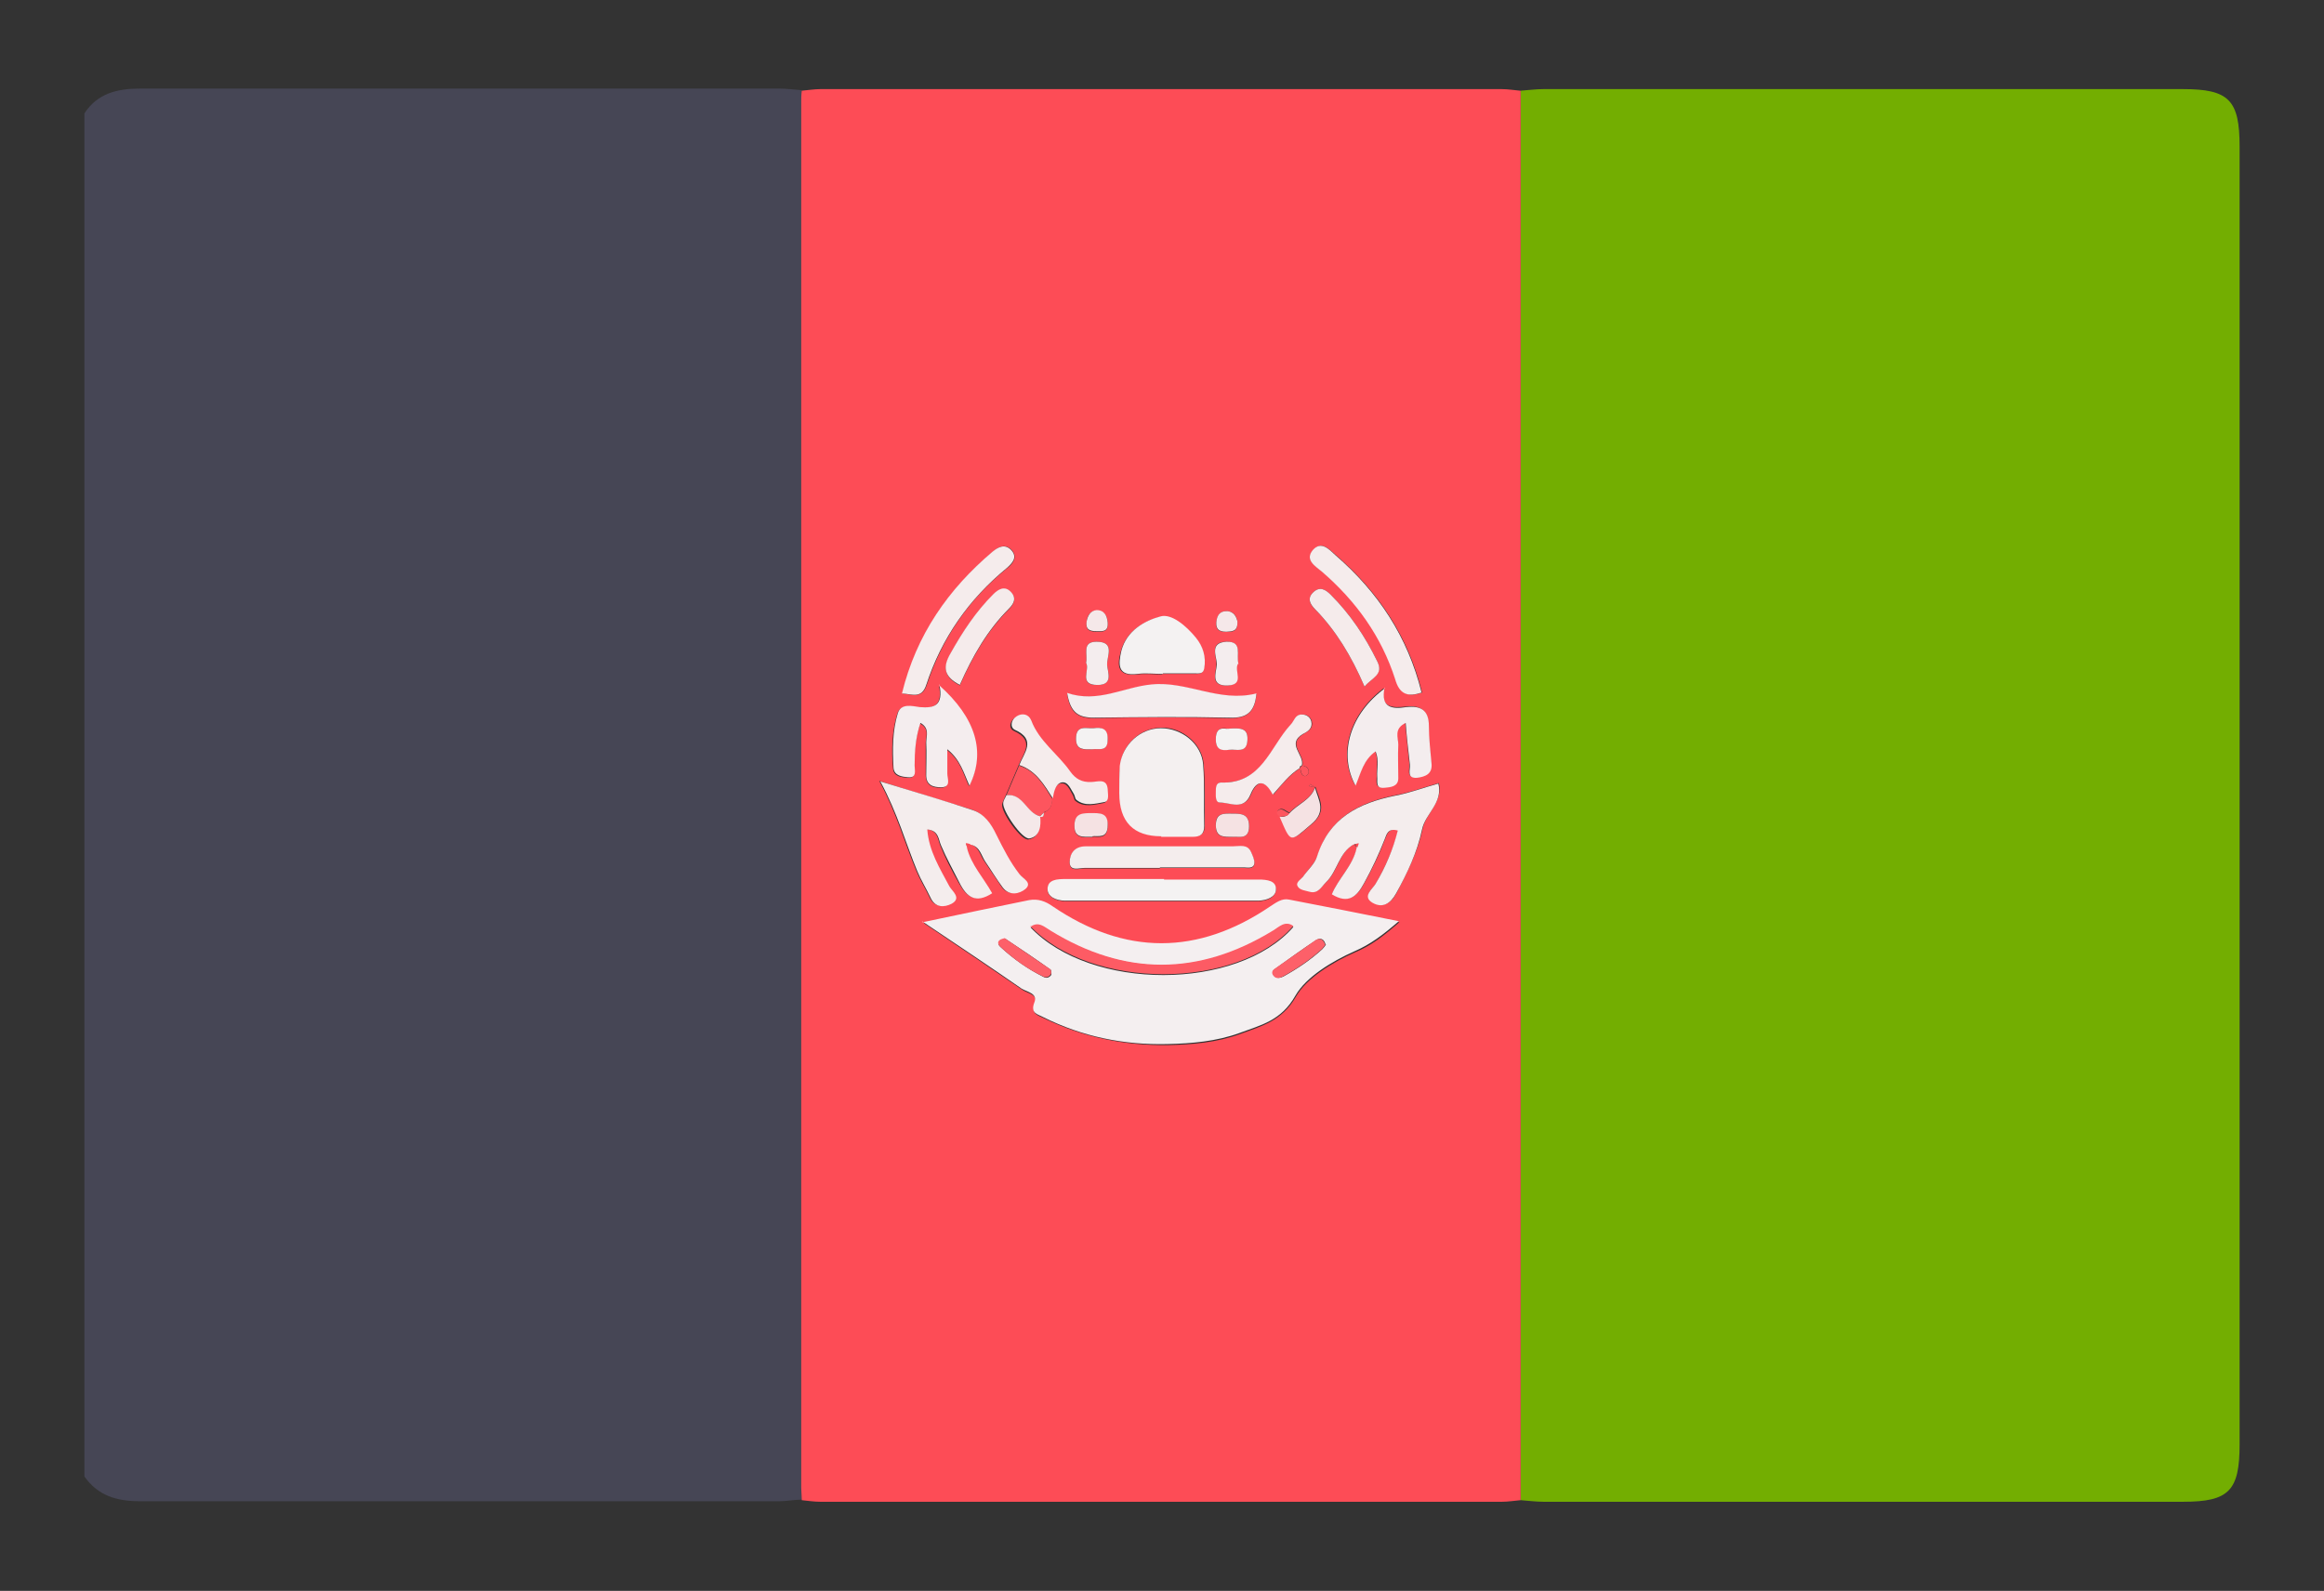 <?xml version="1.0" encoding="UTF-8"?>
<svg id="Layer_1" data-name="Layer 1" xmlns="http://www.w3.org/2000/svg" version="1.1" viewBox="0 0 440.6 301.7">
  <rect x="0" y="0" width="440.6" height="301.7" fill="#333333" stroke="none"/>
  <defs>
    <style>
      .cls-1 {
        fill: #f4eded;
      }

      .cls-1, .cls-2, .cls-3, .cls-4, .cls-5, .cls-6, .cls-7, .cls-8, .cls-9, .cls-10, .cls-11, .cls-12, .cls-13, .cls-14, .cls-15 {
        stroke-width: 0px;
      }

      .cls-2 {
        fill: #f5ebeb;
      }

      .cls-3 {
        fill: #fd555e;
      }

      .cls-4 {
        fill: #f4f0f0;
      }

      .cls-5 {
        fill: #73ae01;
      }

      .cls-6 {
        fill: #fd5b64;
      }

      .cls-7 {
        fill: #fd4c56;
      }

      .cls-8 {
        fill: #f5e8e9;
      }

      .cls-9 {
        fill: #f4edee;
      }

      .cls-10 {
        fill: #f4eff0;
      }

      .cls-11 {
        fill: #fd6069;
      }

      .cls-12 {
        fill: #464655;
      }

      .cls-13 {
        fill: #f5ecec;
      }

      .cls-14 {
        fill: #f4f2f2;
      }

      .cls-15 {
        fill: #f5e2e3;
      }
    </style>
  </defs>
  <path class="cls-12" d="M16,21.5c2.5-3.8,6.2-4.7,10.6-4.7,40.4,0,80.7,0,121.1,0,1.4,0,2.9.2,4.3.3,0,.8-.1,1.6-.1,2.4,0,87.5,0,175,0,262.5,0,.8,0,1.6.1,2.4-1.4,0-2.9.3-4.3.3-40.4,0-80.7,0-121.1,0-4.4,0-8-1-10.6-4.7V21.5Z"/>
  <path class="cls-5" d="M288.3,17.2c1.4-.1,2.9-.3,4.3-.3,40.4,0,80.9,0,121.3,0,8.7,0,10.7,2.1,10.7,10.9,0,82,0,164.1,0,246.1,0,8.8-2,10.9-10.7,10.9-40.4,0-80.9,0-121.3,0-1.4,0-2.9-.2-4.3-.3,0-89.1,0-178.2,0-267.3Z"/>
  <path class="cls-7" d="M288.3,17.2c0,89.1,0,178.2,0,267.3-1.2.1-2.4.3-3.5.3-43.1,0-86.2,0-129.3,0-1.2,0-2.4-.2-3.5-.3,0-.8-.1-1.6-.1-2.4,0-87.5,0-175,0-262.5,0-.8,0-1.6.1-2.4,1.2-.1,2.4-.3,3.5-.3,43.1,0,86.2,0,129.2,0,1.2,0,2.4.2,3.5.3ZM197.1,154.9c.8.2.8-.4.8-.8,1.1-.5,1.6-1.3,1.5-2.5.3-1.2.5-2.7,1.6-3,1.3-.3,1.8,1.2,2.4,2.2.2.3.2.9.5,1.1,1.6,1.3,3.6.7,5.3.4,1-.2.7-1.6.6-2.5-.2-2.1-2-1.4-3.1-1.3-1.8,0-3.1-.6-4-2-2.3-3.4-5.9-5.7-7.4-9.7-.5-1.2-1.6-1.4-2.7-.8-1.1.6-1.5,2.1-.4,2.6,4.2,1.9,1.7,4.4.8,6.8-.8,1.9-1.6,3.7-2.4,5.6-.2.5-.5,1-.6,1.5-.3,1.4,3.6,7,5,6.7,2.1-.4,2.2-2.4,2-4.2h0ZM249.3,149.3c-.3-.2-.6-.4-.9-.6,0,.1-.2.3-.2.4.4,0,.7.2,1.1.2-.8,2.4-3.3,3.1-4.8,4.8-.7-.2-1.3-1.1-2.1-.5-.5.4-.1.9.4,1.2,2.1,5.1,1.9,4.9,6,1.4,2.9-2.5,1.3-4.6.6-7ZM246.5,145.6c.2.6,0,1.4.9,1.6.2,0,.7-.4.7-.7.1-.8-.4-1.2-1.2-1.3.6-2-3-4.1.2-6,1-.6,1.9-1.1,1.6-2.4-.2-.8-.9-1.3-1.8-1.3-1.3,0-1.4,1.2-2.1,1.9-3.9,4.2-5.5,11.3-13.2,11-1.1,0-1,1-1,1.8,0,.8-.2,2,.8,2,2,0,4.5,1.5,5.8-1.6,1.2-2.9,2.8-2.6,4.2.1,1.6-1.9,3.1-3.8,5.2-5.1ZM256.7,160.1c.2.2.4.4.6.6-.7,3.4-3.5,5.8-4.7,8.8,3.1,1.9,4.7.5,6.1-2.1,1.5-2.7,2.8-5.4,3.9-8.3.4-.9.6-2.1,2.5-1.7-.9,3.6-2.4,6.9-4.2,10.1-.6,1-2.6,2.4-.6,3.6,1.8,1.1,3.4.3,4.5-1.8,2-3.9,4-7.8,4.9-12.1.6-3,3.9-5.1,3.1-8.7-2.8.8-5.5,1.8-8.2,2.3-6.9,1.4-12.5,4.2-14.8,11.5-.5,1.4-1.8,2.6-2.7,3.9-.4.6-1.4,1.2-.9,1.9.4.5,1.4.7,2.1.9,1.7.5,2.2-.9,3.2-1.8,2.2-2.1,2.4-5.7,5.3-7.2ZM183.9,160.1c1.7.4,1.9,2.1,2.7,3.2,1.1,1.6,2.2,3.3,3.3,4.9,1.2,1.7,3.1,1.2,4.3.3,1.4-1.2-.5-2-1.1-2.8-1.8-2.3-3.2-4.9-4.4-7.5-1-2.1-2.3-4-4.6-4.7-5.4-1.7-10.8-3.3-17.4-5.4,3.3,6.1,4.8,11.7,7,17,.7,1.7,1.7,3.3,2.5,5,.9,2,2.6,1.9,4,1.2,2-1,.1-2.3-.4-3.3-1.8-3.4-3.9-6.6-4.2-10.8,2.2.3,2.2,1.9,2.6,3,1,2.5,2.2,4.8,3.5,7.1,1.5,2.8,3.1,4,6.2,2-1.7-2.9-4-5.4-4.8-8.7.2-.2.4-.4.6-.6ZM174.9,174.9c7,4.7,12.9,8.7,18.9,12.8,1,.7,3.1.9,2.4,2.6-.8,2,.5,2.2,1.7,2.8,7.4,3.6,15.3,5.2,23.5,5.1,4.7-.1,9.3-.5,13.7-2.1,4-1.5,7.9-2.4,10.6-7.1,2-3.5,6.9-6.5,11.2-8.4,3.1-1.3,5.4-3.1,8.4-5.7-7.4-1.5-14.1-2.8-20.8-4.1-1.4-.3-2.5.6-3.6,1.3-13.8,9.2-27.5,9.2-41.2,0-1.4-.9-2.8-1.5-4.5-1.2-6.4,1.3-12.7,2.6-20.2,4.2ZM220.2,158.6c2,0,4,0,6,0,1.5,0,2.2-.5,2.2-2.1,0-3.9.1-7.7-.2-11.6-.3-3.9-4.1-7-8-6.9-3.9,0-7.4,3.1-7.8,7.1-.2,1.7-.1,3.4-.1,5.2q0,8.2,8,8.2ZM202.3,131.4c.5,3.9,2.2,4.8,5.1,4.8,8.6-.2,17.2-.2,25.8,0,3.1,0,4.7-1,5-4.6-6.9,1.8-13-2.4-19.9-1.7-5.3.5-10.2,3.6-16,1.6ZM178,129.9c.8,4-1,4.5-3.7,4.3-1.5-.1-3.6-.8-4.2,1.2-1,3.3-1.1,6.8-.8,10.3.1,1.6,1.6,1.7,2.7,1.8,1.8.2,1.3-1.3,1.3-2.2,0-2.7.3-5.4,1.1-8.1,1.9,1,1.1,2.5,1.1,3.7,0,2,0,4,0,6,0,2.1,1.3,2.5,2.8,2.5,2,0,1.1-1.7,1.2-2.6.1-1.4,0-2.7,0-4.6,2.6,2,3.1,4.5,4.2,6.9,3.1-6.3,1.2-12.8-5.8-19.1ZM262.5,130.4c-6.7,4.9-8.9,12.6-5.6,18.5,1-2.3,1.6-4.8,3.8-6.5.7,1.7.2,3.3.3,4.8,0,1-.4,2.3,1.4,2.1,1.2-.1,2.6-.2,2.6-1.8,0-2.1,0-4.3,0-6.4,0-1.3-.9-3,1.4-4.1.3,2.8.5,5.4.8,7.9.1,1-.7,2.7,1.4,2.5,1.5-.2,2.9-.7,2.7-2.7-.2-2.4-.5-4.8-.5-7.1,0-3-1.6-3.9-4.3-3.6-2.6.3-4.9.2-4.1-3.7ZM220.7,166.8c-6.2,0-12.5,0-18.7,0-1.5,0-3.4.1-3.4,1.9,0,1.4,1.7,2.2,3.3,2.2,12.2,0,24.4,0,36.6,0,1.6,0,3.3-.7,3.4-2.1,0-1.7-1.8-1.9-3.3-1.9-6,0-11.9,0-17.9,0ZM171,131.5c1.9.2,3.8,1.1,4.7-1.6,2.9-8.9,8-16.3,15.3-22.2,1-.8,2-2,.8-3.4-1.2-1.2-2.4-.7-3.5.3-8.5,7.2-14.5,15.9-17.2,26.9ZM269.6,131.3c-2.6-10.5-8.2-19-16.3-26-1.3-1.1-2.7-2.8-4.3-1-1.7,1.9.5,3.1,1.7,4.1,6.5,5.5,11.3,12.2,13.9,20.4.9,2.8,2.4,3.5,5.1,2.5ZM219.9,164.6c5.3,0,10.6,0,15.9,0,.7,0,1.8.3,2-.7.1-.7-.3-1.5-.6-2.2-.7-1.6-2.3-1.1-3.5-1.1-6.6,0-13.3,0-19.9,0-2.7,0-5.3,0-8,0-2.1,0-3,1.4-3,3,0,1.8,1.8,1.1,2.8,1.1,4.8,0,9.6,0,14.3,0ZM220.4,127.8c2,0,4,0,5.9,0,.8,0,1.7.1,1.9-.9.4-2.2-.1-4.2-1.6-5.9-1.8-2.1-4.6-4.5-6.7-4-3,.8-6.4,2.7-7.4,6.5-.7,2.6-.8,4.8,3.1,4.4,1.6-.2,3.2,0,4.7,0ZM182,129.9c2.4-5.4,5.2-10.3,9.3-14.4.8-.8,1.5-2,.4-3.1-1.2-1.3-2.4-.6-3.4.4-3.3,3.3-5.8,7.1-8.1,11.2-1.4,2.6-1.3,4.4,1.8,6ZM258.7,130.2c1.4-1.7,3.6-2.2,2.4-4.8-2.3-4.7-5.1-8.9-8.8-12.6-1-1-2.1-1.7-3.4-.4-1.1,1.1-.5,2.3.4,3.1,4,4.1,6.9,8.9,9.4,14.7ZM205.9,125.7c.8,1.3-1.5,4.3,2.2,4.2,3,0,1.9-2.5,1.8-3.8-.1-1.6,1.6-4.4-2-4.4-2.9,0-1.6,2.4-2,4ZM234.7,125.9c-.4-1.7,1-4.3-2.3-4.2-3.2.1-1.7,2.8-1.8,4.3,0,1.5-1.3,4.1,2,4,3.4-.1,1.2-2.8,2-4.1ZM207.1,158.7c1-.1,2.9.6,2.9-2.1,0-2.5-1.5-2.3-3.1-2.3-1.7,0-3.2,0-3.2,2.4,0,2.3,1.5,2.1,3.4,2.1ZM233.8,158.7c1.1-.1,3,.6,3-2,0-2.4-1.5-2.4-3.2-2.4-1.6,0-3.2-.2-3.1,2.3,0,2.2,1.4,2.2,3.3,2.1ZM207.1,142.1c1.1-.2,2.8.6,2.9-1.8,0-2.1-1.1-2.4-2.7-2.2-1.4.1-3.3-.7-3.3,2,0,2.3,1.5,2,3.1,2ZM232.8,138.2c-.4,0-2.3-.7-2.3,2,0,1.9,1.1,2.1,2.5,2,1.4-.2,3.3.8,3.5-1.9.1-2.2-1.2-2.3-3.7-2.1ZM210,118.2c0-1.3-.6-2.4-2.1-2.4-1.2,0-1.8,1-1.9,2.2-.2,1.5.6,1.8,1.9,1.8,1.1,0,2.2.1,2.1-1.5ZM234.6,117.8c-.2-.8-.6-1.9-2.1-1.9-1.3,0-1.8,1-1.9,2.1-.2,1.4.6,1.9,1.9,1.8,1,0,2.2.2,2.1-2Z"/>
  <path class="cls-10" d="M174.9,174.9c7.5-1.6,13.9-2.9,20.2-4.2,1.7-.3,3.1.2,4.5,1.2,13.7,9.3,27.5,9.3,41.2,0,1.1-.7,2.2-1.6,3.6-1.3,6.7,1.3,13.4,2.6,20.8,4.1-3,2.6-5.4,4.4-8.4,5.7-4.3,1.9-9.2,4.9-11.2,8.4-2.7,4.8-6.6,5.6-10.6,7.1-4.4,1.6-9.1,2-13.7,2.1-8.2.2-16.1-1.4-23.5-5.1-1.1-.6-2.5-.7-1.7-2.8.7-1.7-1.4-2-2.4-2.6-5.9-4.1-11.9-8.1-18.9-12.8ZM195.3,175.8c11.5,12.2,39.3,12.1,49.9,0-1.6-1.1-2.7.1-3.9.9-14,8.5-28,8.5-42.1,0-1.2-.7-2.3-2-3.9-.7ZM251.3,179.1c-.3-1.1-1-1.3-1.8-.8-2.6,1.7-5.2,3.6-7.7,5.4-.5.3-.7.8-.3,1.3.5.6,1.2.5,1.8.2,2.7-1.5,5.1-3.1,7.4-5.2.3-.3.5-.6.7-.9ZM190.6,178c-.3.1-.7.2-1,.4-.5.5-.3.9.2,1.3,2.4,2.2,5.1,4.1,8.1,5.6.6.3,1.1,0,1.4-.4.1-.2,0-.9-.1-1-2.8-2-5.6-3.9-8.5-5.8Z"/>
  <path class="cls-4" d="M220.2,158.6q-8,0-8-8.2c0-1.7,0-3.5.1-5.2.5-4,3.9-7.1,7.8-7.1,3.9,0,7.7,2.9,8,6.9.3,3.8.1,7.7.2,11.6,0,1.6-.7,2.1-2.2,2.1-2,0-4,0-6,0Z"/>
  <path class="cls-1" d="M183.3,160.7c.8,3.3,3.2,5.8,4.8,8.7-3.1,2-4.8.8-6.2-2-1.2-2.4-2.5-4.7-3.5-7.1-.5-1.1-.4-2.8-2.6-3,.3,4.1,2.4,7.4,4.2,10.8.5.9,2.4,2.2.4,3.3-1.4.7-3.1.8-4-1.2-.8-1.7-1.8-3.3-2.5-5-2.2-5.3-3.7-10.9-7-17,6.6,2,12,3.6,17.4,5.4,2.3.7,3.6,2.6,4.6,4.7,1.3,2.6,2.6,5.2,4.4,7.5.6.8,2.5,1.6,1.1,2.8-1.1.9-3,1.4-4.3-.3-1.2-1.6-2.2-3.3-3.3-4.9-.8-1.2-1-2.8-2.7-3.2-.3,0-.6-.1-.9-.2,0,.3.2.6.2.8Z"/>
  <path class="cls-1" d="M256.7,160.1c-2.9,1.6-3.1,5.1-5.3,7.2-.9.9-1.5,2.3-3.2,1.8-.7-.2-1.7-.3-2.1-.9-.6-.8.4-1.3.9-1.9.9-1.3,2.3-2.5,2.7-3.9,2.3-7.3,7.9-10.1,14.8-11.5,2.7-.5,5.3-1.5,8.2-2.3.9,3.7-2.5,5.7-3.1,8.7-.9,4.3-2.8,8.3-4.9,12.1-1.1,2-2.6,2.9-4.5,1.8-2-1.2,0-2.6.6-3.6,1.9-3.2,3.3-6.5,4.2-10.1-1.9-.5-2.1.7-2.5,1.7-1.1,2.8-2.4,5.6-3.9,8.3-1.4,2.6-3,4-6.1,2.1,1.2-3,4-5.4,4.7-8.8,0-.3.2-.6.2-.8-.3,0-.6.1-.9.2Z"/>
  <path class="cls-9" d="M202.3,131.4c5.8,2,10.7-1.1,16-1.6,6.8-.7,12.9,3.5,19.9,1.7-.3,3.6-1.9,4.7-5,4.6-8.6-.2-17.2-.1-25.8,0-2.9,0-4.5-.9-5.1-4.8Z"/>
  <path class="cls-9" d="M178,129.9c7.1,6.3,8.9,12.8,5.8,19.1-1.1-2.4-1.7-4.9-4.2-6.9,0,1.8,0,3.2,0,4.6,0,1,.8,2.6-1.2,2.6-1.5,0-2.9-.4-2.8-2.5,0-2,.1-4,0-6,0-1.2.7-2.7-1.1-3.7-.9,2.7-1.1,5.4-1.1,8.1,0,.9.5,2.4-1.3,2.2-1.1-.1-2.6-.3-2.7-1.8-.2-3.5-.2-7,.8-10.3.6-2,2.7-1.4,4.2-1.2,2.7.2,4.5-.2,3.7-4.3Z"/>
  <path class="cls-9" d="M262.5,130.4c-.8,3.9,1.5,4.1,4.1,3.7,2.7-.3,4.3.5,4.3,3.6,0,2.4.3,4.8.5,7.1.2,2-1.2,2.5-2.7,2.7-2.1.2-1.3-1.5-1.4-2.5-.3-2.6-.6-5.2-.8-7.9-2.3,1.1-1.4,2.8-1.4,4.1-.1,2.1,0,4.3,0,6.4,0,1.6-1.5,1.7-2.6,1.8-1.8.2-1.3-1.2-1.4-2.1-.1-1.5.4-3.1-.3-4.8-2.3,1.6-2.8,4.1-3.8,6.5-3.3-6-1.1-13.6,5.6-18.5Z"/>
  <path class="cls-14" d="M220.7,166.8c6,0,11.9,0,17.9,0,1.6,0,3.4.2,3.3,1.9,0,1.4-1.8,2.1-3.4,2.1-12.2,0-24.4,0-36.6,0-1.6,0-3.3-.7-3.3-2.2,0-1.8,1.8-1.9,3.4-1.9,6.2,0,12.5,0,18.7,0Z"/>
  <path class="cls-13" d="M171,131.5c2.7-11.1,8.8-19.8,17.2-26.9,1.1-.9,2.3-1.5,3.5-.3,1.3,1.4.2,2.5-.8,3.4-7.2,5.9-12.4,13.3-15.3,22.2-.9,2.7-2.7,1.7-4.7,1.6Z"/>
  <path class="cls-13" d="M269.6,131.3c-2.8,1-4.3.3-5.1-2.5-2.6-8.1-7.4-14.8-13.9-20.4-1.2-1-3.3-2.2-1.7-4.1,1.6-1.8,3.1-.1,4.3,1,8.1,7,13.7,15.5,16.3,26Z"/>
  <path class="cls-1" d="M219.9,164.6c-4.8,0-9.6,0-14.3,0-1,0-2.8.7-2.8-1.1,0-1.6.9-3,3-3,2.7,0,5.3,0,8,0,6.6,0,13.3,0,19.9,0,1.3,0,2.8-.5,3.5,1.1.3.7.7,1.5.6,2.2-.2,1-1.3.7-2,.7-5.3,0-10.6,0-15.9,0Z"/>
  <path class="cls-14" d="M220.4,127.8c-1.6,0-3.2-.2-4.7,0-3.9.5-3.7-1.8-3.1-4.4,1-3.8,4.4-5.7,7.4-6.5,2.1-.6,4.9,1.8,6.7,4,1.4,1.7,2,3.7,1.6,5.9-.2,1.1-1.1.9-1.9.9-2,0-4,0-5.9,0Z"/>
  <path class="cls-13" d="M246.5,145.6c-2.1,1.3-3.5,3.2-5.2,5.1-1.4-2.7-3-3-4.2-.1-1.3,3.2-3.8,1.6-5.8,1.6-.9,0-.8-1.2-.8-2,0-.8,0-1.8,1-1.8,7.7.3,9.3-6.8,13.2-11,.7-.7.8-1.9,2.1-1.9.9,0,1.6.5,1.8,1.3.3,1.3-.6,1.9-1.6,2.4-3.2,1.9.4,4-.2,6-.2,0-.4.1-.4.4Z"/>
  <path class="cls-13" d="M193.2,145.2c.9-2.4,3.4-4.9-.8-6.8-1-.5-.7-2,.4-2.6,1-.6,2.2-.4,2.7.8,1.5,4,5.1,6.4,7.4,9.7,1,1.4,2.2,2.1,4,2,1.1,0,2.9-.8,3.1,1.3,0,.9.4,2.3-.6,2.5-1.7.3-3.7.9-5.3-.4-.3-.2-.3-.8-.5-1.1-.6-.9-1.1-2.5-2.4-2.2-1.1.3-1.4,1.8-1.6,3-1.6-2.5-3.1-5.2-6.3-6.3Z"/>
  <path class="cls-2" d="M182,129.9c-3.1-1.6-3.3-3.4-1.8-6,2.3-4.1,4.8-7.9,8.1-11.2,1-1,2.2-1.7,3.4-.4,1.1,1.2.4,2.3-.4,3.1-4.1,4.1-6.9,9-9.3,14.4Z"/>
  <path class="cls-2" d="M258.7,130.2c-2.5-5.8-5.4-10.6-9.4-14.7-.9-.9-1.5-2-.4-3.1,1.3-1.3,2.4-.6,3.4.4,3.7,3.7,6.5,7.9,8.8,12.6,1.3,2.6-1,3.1-2.4,4.8Z"/>
  <path class="cls-3" d="M193.2,145.2c3.2,1,4.7,3.7,6.3,6.3,0,1.2-.4,2.1-1.5,2.5-.3.3-.6.6-.8.8,0,0,0,0,0,0-2.6-.5-3.2-4.3-6.4-4,.8-1.9,1.6-3.7,2.4-5.6Z"/>
  <path class="cls-15" d="M244.5,154.2c1.5-1.7,4-2.5,4.8-4.8h0c.7,2.4,2.2,4.5-.7,6.9-4.1,3.5-3.8,3.7-6-1.4.7,0,1.4,0,1.8-.7Z"/>
  <path class="cls-8" d="M190.8,150.8c3.2-.4,3.8,3.4,6.4,4,.2,1.8,0,3.8-2,4.2-1.4.3-5.2-5.3-5-6.7,0-.5.4-1,.6-1.5Z"/>
  <path class="cls-9" d="M205.9,125.7c.4-1.6-.9-4,2-4,3.6,0,1.9,2.8,2,4.4.1,1.4,1.2,3.8-1.8,3.8-3.7,0-1.4-2.9-2.2-4.2Z"/>
  <path class="cls-9" d="M234.7,125.9c-.8,1.3,1.4,4-2,4.1-3.3.1-2.1-2.5-2-4,0-1.5-1.5-4.1,1.8-4.3,3.2-.1,1.8,2.5,2.3,4.2Z"/>
  <path class="cls-15" d="M207.1,158.7c-1.9,0-3.4.2-3.4-2.1,0-2.4,1.5-2.4,3.2-2.4,1.6,0,3.2-.1,3.1,2.3,0,2.7-1.9,1.9-2.9,2.1Z"/>
  <path class="cls-15" d="M233.8,158.7c-1.9,0-3.2.1-3.3-2.1,0-2.5,1.5-2.3,3.1-2.3,1.7,0,3.2,0,3.2,2.4,0,2.6-1.9,1.9-3,2Z"/>
  <path class="cls-14" d="M207.1,142.1c-1.6,0-3.1.2-3.1-2,0-2.7,1.9-1.9,3.3-2,1.6-.2,2.8,0,2.7,2.2,0,2.4-1.8,1.6-2.9,1.8Z"/>
  <path class="cls-14" d="M232.8,138.2c2.5-.2,3.8-.1,3.7,2.1-.1,2.7-2.1,1.7-3.5,1.9-1.4.2-2.5,0-2.5-2,0-2.7,1.8-1.9,2.3-2Z"/>
  <path class="cls-8" d="M210,118.2c.1,1.7-1.1,1.5-2.1,1.5-1.3,0-2.1-.3-1.9-1.8.2-1.1.7-2.1,1.9-2.2,1.5,0,2,1.1,2.1,2.4Z"/>
  <path class="cls-8" d="M234.6,117.8c.1,2.1-1.1,1.9-2.1,2-1.3,0-2-.4-1.9-1.8.1-1.2.6-2.1,1.9-2.1,1.5,0,1.9,1.2,2.1,1.9Z"/>
  <path class="cls-3" d="M246.5,145.6c0-.2.2-.3.4-.4.7.1,1.3.5,1.2,1.3,0,.3-.5.7-.7.7-.8-.2-.7-1-.9-1.6Z"/>
  <path class="cls-3" d="M244.5,154.2c-.4.7-1.1.6-1.8.7-.5-.3-.9-.8-.4-1.2.8-.6,1.4.3,2.1.5Z"/>
  <path class="cls-3" d="M249.3,149.3c-.4,0-.7-.2-1.1-.2,0-.1.2-.3.2-.4.3.2.6.4.9.6,0,0,0,0,0,0Z"/>
  <path class="cls-8" d="M197.1,154.9c.3-.3.6-.6.8-.8,0,.5,0,1-.8.8Z"/>
  <path class="cls-6" d="M195.3,175.8c1.6-1.2,2.7,0,3.9.7,14,8.6,28,8.6,42.1,0,1.2-.7,2.3-2,3.9-.9-10.6,12.2-38.4,12.2-49.9,0Z"/>
  <path class="cls-11" d="M251.3,179.1c-.2.3-.4.6-.7.9-2.2,2-4.7,3.7-7.4,5.2-.6.3-1.3.5-1.8-.2-.4-.5-.2-1,.3-1.3,2.6-1.8,5.1-3.6,7.7-5.4.8-.5,1.5-.2,1.8.8Z"/>
  <path class="cls-11" d="M190.6,178c2.9,2,5.7,3.9,8.5,5.8.2.1.3.8.1,1-.3.4-.8.7-1.4.4-3-1.4-5.6-3.3-8.1-5.6-.4-.4-.7-.9-.2-1.3.2-.2.7-.3,1-.4Z"/>
  <path class="cls-7" d="M183.3,160.7c0-.3-.2-.6-.2-.8.3,0,.6.1.9.2-.2.2-.4.4-.6.6Z"/>
  <path class="cls-7" d="M256.7,160.1c.3,0,.6-.1.9-.2,0,.3-.2.5-.2.8-.2-.2-.4-.4-.6-.6Z"/>
</svg>